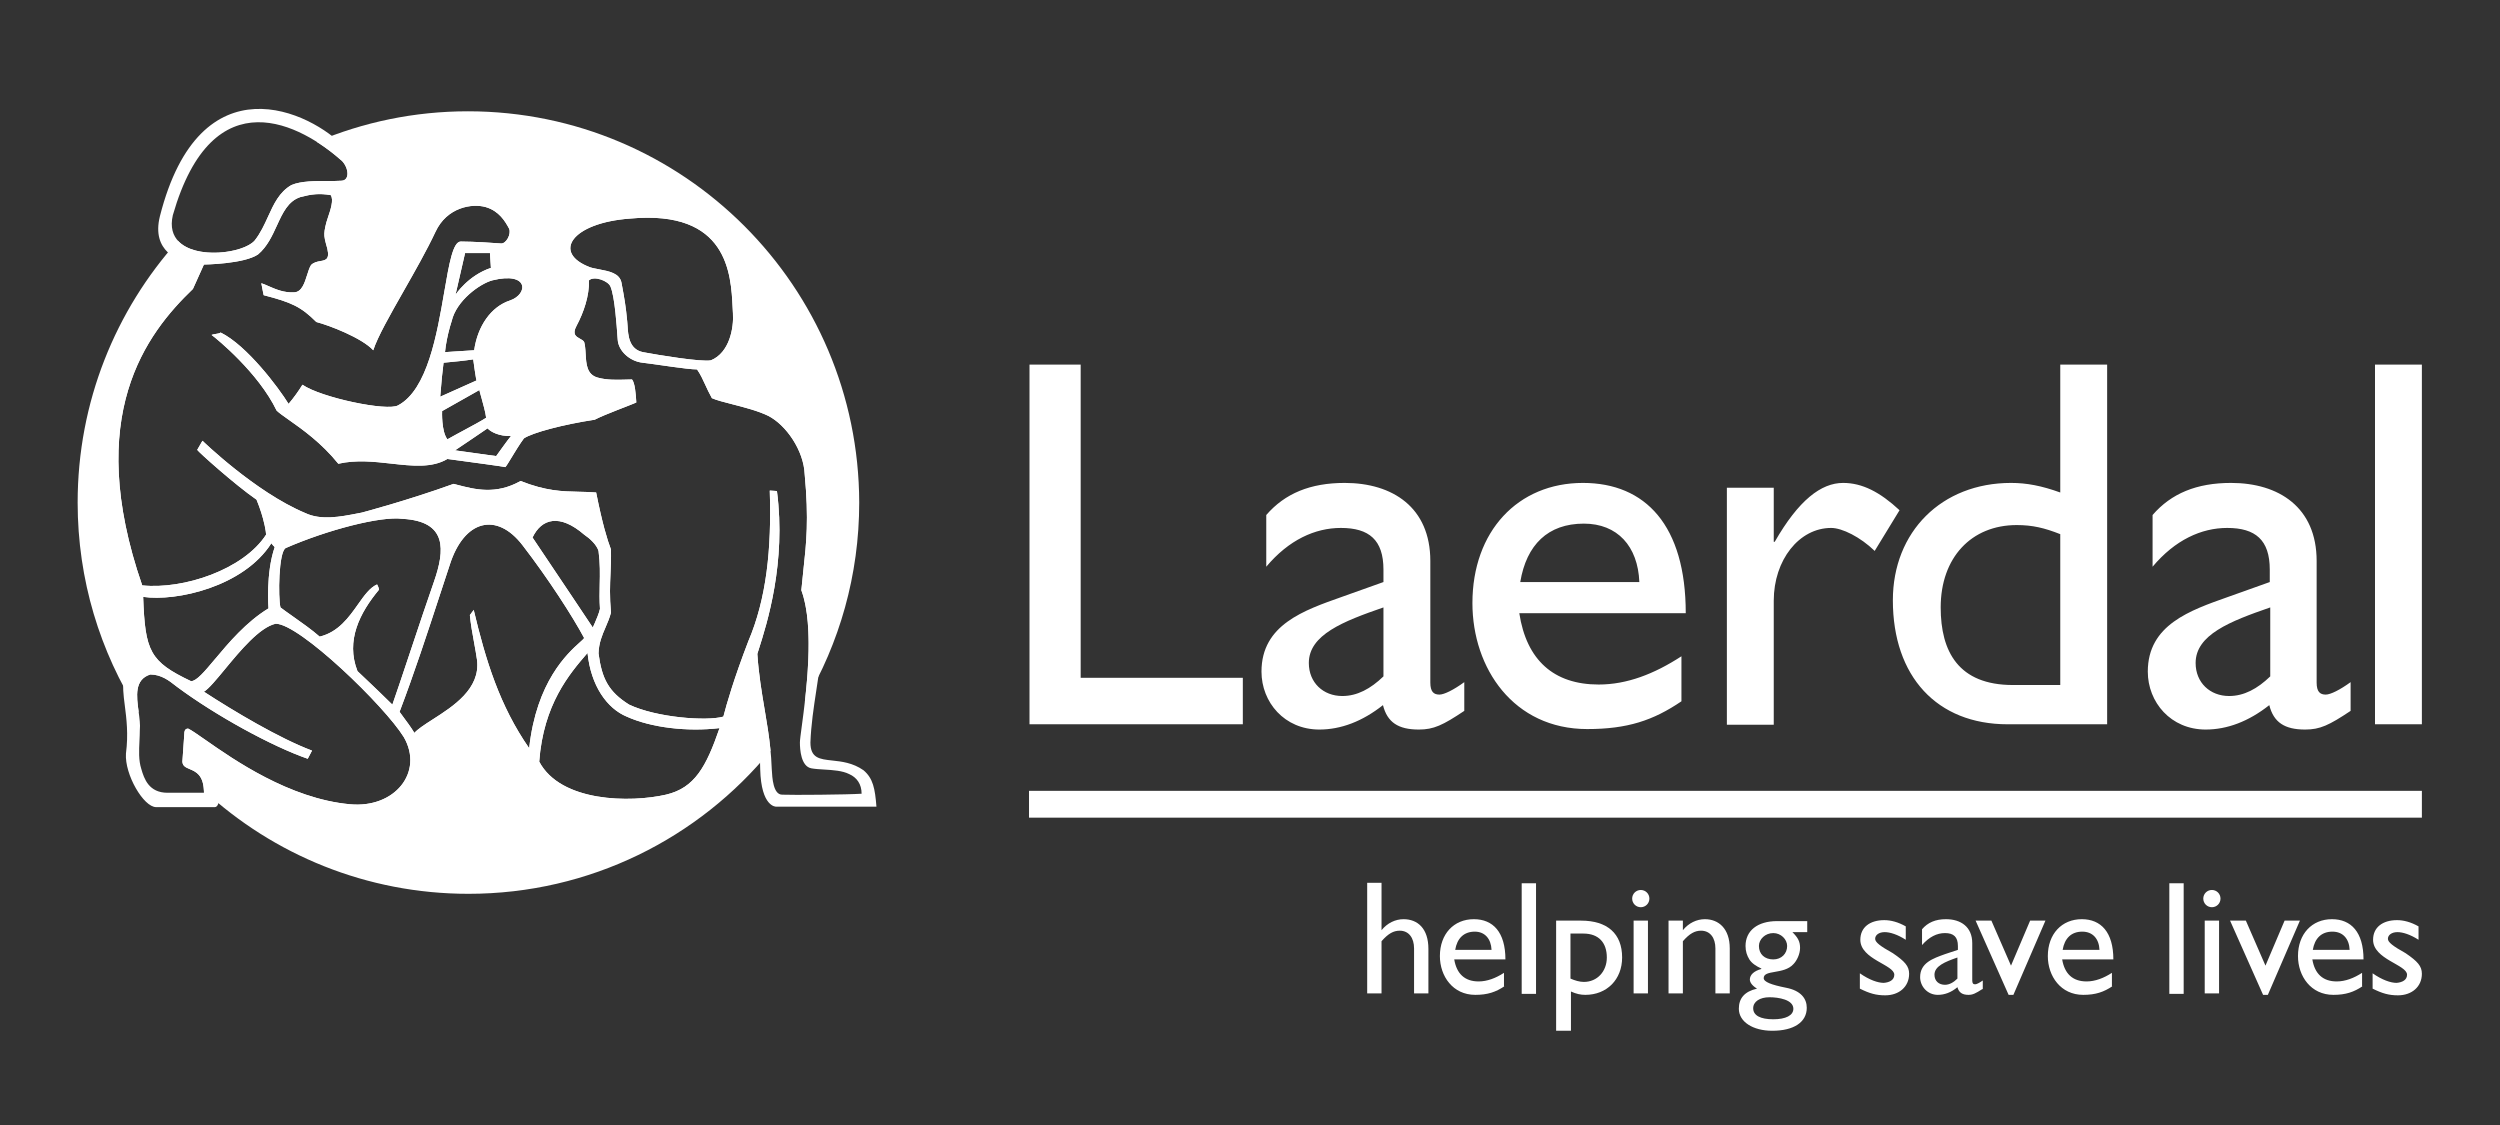 <svg width="160" height="72" viewBox="0 0 160 72" fill="none" xmlns="http://www.w3.org/2000/svg">
<rect x="0" y="0" width="160" height="72" fill="#333333" stroke="none"/>
<path fill-rule="evenodd" clip-rule="evenodd" d="M20.27 9.076C23.248 7.818 26.519 7.123 29.949 7.123C43.755 7.123 54.959 18.34 54.99 32.163C54.99 36.814 53.722 41.169 51.513 44.902C51.766 42.692 51.975 39.632 51.286 37.772C51.327 37.311 51.374 36.885 51.419 36.469C51.606 34.757 51.771 33.241 51.5 30.355C51.439 28.822 50.306 27.198 49.173 26.616C48.513 26.294 47.624 26.066 46.864 25.871C46.32 25.732 45.842 25.609 45.561 25.481C45.375 25.148 45.246 24.867 45.128 24.608L45.128 24.608L45.127 24.607L45.127 24.607L45.127 24.606C45.052 24.443 44.982 24.288 44.903 24.134C44.82 23.972 44.727 23.811 44.612 23.643C44.449 23.643 44.198 23.621 43.9 23.587C43.43 23.534 42.844 23.45 42.307 23.373L42.303 23.373C41.837 23.306 41.408 23.245 41.122 23.213C40.296 23.122 39.561 22.447 39.531 21.712C39.491 21.142 39.446 20.544 39.387 20.002C39.31 19.289 39.21 18.671 39.071 18.34C38.918 17.972 38.031 17.635 37.694 17.942C37.724 18.923 37.357 19.995 36.898 20.854C36.605 21.397 36.869 21.541 37.114 21.676L37.115 21.676C37.229 21.738 37.339 21.798 37.388 21.895C37.414 21.99 37.432 22.092 37.446 22.198C37.464 22.344 37.472 22.498 37.481 22.653L37.482 22.661L37.482 22.662C37.518 23.305 37.556 23.97 38.245 24.164C38.824 24.333 39.517 24.311 40.055 24.295L40.056 24.295H40.067L40.077 24.294H40.077C40.212 24.29 40.338 24.286 40.449 24.286C40.633 24.501 40.694 25.206 40.724 25.757C40.676 25.779 40.61 25.807 40.531 25.84C40.421 25.885 40.284 25.939 40.131 25.999L39.922 26.081L39.905 26.087L39.481 26.253C38.946 26.463 38.382 26.692 38.061 26.861C36.041 27.167 34.081 27.688 33.531 28.056C33.467 28.141 33.399 28.237 33.331 28.339C33.186 28.555 33.035 28.798 32.895 29.027C32.85 29.1 32.807 29.172 32.765 29.241L32.764 29.242L32.764 29.242C32.559 29.581 32.394 29.852 32.337 29.895C32.091 29.84 30.243 29.591 29.041 29.429L28.633 29.374C27.642 29.962 26.393 29.822 25.053 29.672C23.951 29.548 22.786 29.418 21.653 29.68C20.573 28.34 19.342 27.473 18.506 26.884L18.504 26.883L18.502 26.882L18.489 26.873L18.489 26.873C18.308 26.745 18.146 26.631 18.009 26.528C17.887 26.436 17.783 26.354 17.704 26.278C16.541 23.857 13.877 21.681 13.541 21.436C13.594 21.409 13.686 21.394 13.784 21.378L13.79 21.377C13.857 21.366 13.926 21.355 13.987 21.34C14.042 21.325 14.09 21.307 14.122 21.282C15.806 22.11 17.826 24.807 18.469 25.849C18.806 25.451 19.112 25.022 19.357 24.623C20.551 25.451 24.806 26.34 25.48 25.941C27.354 24.947 27.971 21.367 28.436 18.666L28.436 18.666L28.436 18.665L28.437 18.663C28.746 16.867 28.989 15.459 29.49 15.459C30.286 15.459 31.724 15.551 32.061 15.582C32.398 15.612 32.735 14.969 32.581 14.632C32.337 14.172 31.939 13.498 31.081 13.252C30.224 13.007 28.602 13.252 27.867 14.846C27.315 16.02 26.552 17.363 25.835 18.623L25.835 18.624C24.961 20.16 24.157 21.575 23.888 22.416C23.153 21.62 21.071 20.823 20.245 20.608C19.265 19.627 18.653 19.352 16.877 18.892C16.877 18.906 16.859 18.82 16.832 18.69C16.801 18.533 16.758 18.311 16.724 18.126C16.857 18.167 17.008 18.233 17.174 18.307L17.174 18.307C17.623 18.504 18.189 18.753 18.837 18.708C19.312 18.687 19.494 18.108 19.657 17.593L19.658 17.589L19.658 17.589C19.693 17.476 19.728 17.366 19.765 17.265C19.808 17.146 19.855 17.041 19.908 16.961C20.085 16.784 20.308 16.745 20.505 16.71L20.506 16.71C20.89 16.643 21.18 16.593 20.857 15.582C20.834 15.494 20.814 15.415 20.798 15.342C20.78 15.261 20.768 15.185 20.762 15.107C20.745 14.888 20.778 14.653 20.888 14.233C20.908 14.151 20.947 14.037 20.992 13.905C21.148 13.445 21.377 12.772 21.163 12.486C20.428 12.364 19.939 12.425 19.235 12.609C18.441 12.862 18.095 13.619 17.723 14.432L17.722 14.433L17.722 14.433C17.42 15.094 17.1 15.792 16.51 16.287C15.592 16.9 13.051 16.93 13.051 16.93C12.944 17.16 12.821 17.436 12.699 17.712C12.577 17.988 12.454 18.264 12.347 18.493C9.377 21.344 5.337 26.585 9.102 37.465C11.735 37.741 15.592 36.454 17.03 34.217C17.026 34.15 17.018 34.074 17.006 33.991C16.991 33.887 16.97 33.77 16.943 33.645C16.913 33.503 16.876 33.35 16.832 33.188C16.799 33.069 16.763 32.945 16.723 32.817C16.637 32.547 16.536 32.263 16.418 31.979C15.041 31.029 12.684 28.914 12.622 28.791C12.653 28.745 12.722 28.622 12.791 28.499L12.828 28.434L12.88 28.341C12.914 28.283 12.942 28.234 12.959 28.209C12.959 28.209 16.326 31.489 19.541 32.837C20.549 33.314 21.788 33.072 22.859 32.864C22.959 32.844 23.057 32.825 23.153 32.807C23.153 32.807 26.061 32.041 29.03 30.968C29.101 30.986 29.171 31.004 29.243 31.023L29.243 31.023L29.248 31.024L29.253 31.026C30.399 31.325 31.736 31.675 33.316 30.784C34.949 31.428 35.977 31.45 37.049 31.473L37.049 31.473C37.404 31.481 37.765 31.489 38.153 31.519C38.551 33.512 38.857 34.523 39.102 35.167C39.114 35.743 39.093 36.225 39.072 36.702C39.04 37.442 39.009 38.168 39.102 39.212C39.011 39.554 38.882 39.854 38.754 40.151L38.754 40.151C38.538 40.652 38.325 41.144 38.306 41.818C38.52 43.442 38.949 44.27 40.265 45.097C42.01 45.925 45.224 46.17 46.296 45.863C46.51 45.036 46.969 43.442 47.888 41.051C49.051 38.324 49.388 35.167 49.265 31.397C49.337 31.397 49.461 31.407 49.564 31.416L49.565 31.416C49.637 31.422 49.699 31.427 49.724 31.427C50.326 36.016 49.079 39.933 48.564 41.548L48.563 41.55L48.563 41.552L48.561 41.558L48.561 41.558L48.56 41.56C48.526 41.666 48.496 41.763 48.469 41.848C48.557 43.16 48.748 44.292 48.934 45.395L48.935 45.396L48.935 45.398C49.008 45.831 49.081 46.261 49.146 46.694C49.212 47.135 49.27 47.581 49.315 48.042C44.727 53.635 37.767 57.204 29.98 57.204C23.451 57.204 17.503 54.695 13.048 50.588C13.005 49.587 12.524 49.383 12.143 49.222C11.892 49.116 11.685 49.028 11.673 48.744L11.796 46.967C11.796 46.9 11.802 46.827 11.826 46.766C11.858 46.688 11.92 46.63 12.041 46.63C12.251 46.728 12.619 46.986 13.118 47.334L13.118 47.334L13.122 47.337L13.126 47.34L13.127 47.34C14.956 48.619 18.521 51.112 22.388 51.472C25.265 51.748 27.133 49.419 25.847 47.181C24.622 45.189 19.173 39.917 17.643 39.917C16.608 40.152 15.375 41.644 14.395 42.83L14.395 42.831C13.837 43.505 13.362 44.081 13.051 44.27C14.979 45.526 17.918 47.273 19.969 48.039L19.694 48.56C17.398 47.764 13.816 45.802 11.337 43.963C11.302 43.936 11.266 43.908 11.228 43.879C10.84 43.574 10.32 43.166 9.622 43.166C8.591 43.489 8.736 44.551 8.872 45.548L8.872 45.55C8.874 45.569 8.877 45.588 8.88 45.607C6.404 41.723 4.969 37.11 4.969 32.163C4.969 25.724 7.401 19.849 11.391 15.412C12.497 16.624 15.572 16.216 16.296 15.398C16.67 14.927 16.916 14.389 17.155 13.865L17.155 13.864C17.522 13.059 17.875 12.288 18.653 11.842C19.261 11.582 20.191 11.583 20.987 11.584H20.988H20.988C21.314 11.584 21.618 11.585 21.867 11.567C22.388 11.536 22.326 10.77 21.898 10.31C21.442 9.902 20.888 9.467 20.27 9.076ZM41.153 22.539C42.133 22.723 44.918 23.183 45.5 23.06C46.694 22.57 46.969 20.976 46.908 20.057C46.901 19.941 46.895 19.816 46.888 19.684L46.888 19.683C46.784 17.537 46.583 13.411 40.326 13.988C36.561 14.264 35.306 16.195 37.786 17.114C37.834 17.128 37.883 17.141 37.934 17.154L38.009 17.171C38.121 17.196 38.237 17.218 38.355 17.24C38.991 17.361 39.659 17.488 39.775 18.095C39.959 19.076 40.051 19.597 40.143 20.578C40.151 20.657 40.157 20.748 40.163 20.846C40.2 21.461 40.254 22.354 41.153 22.539ZM42.622 50.859C40.357 51.38 35.888 51.35 34.51 48.745C34.783 45.066 36.442 43.136 37.575 41.819L37.575 41.819L37.602 41.787C37.816 43.902 38.857 45.343 40.112 45.864C41.673 46.568 43.969 46.844 46.051 46.599C45.194 49.081 44.459 50.43 42.622 50.859ZM38.242 39.453C38.314 39.267 38.376 39.085 38.398 38.967C38.359 38.402 38.37 37.899 38.381 37.397L38.381 37.396C38.396 36.729 38.411 36.064 38.306 35.259C38.184 34.86 37.755 34.462 37.388 34.217C35.826 32.868 34.663 33.175 34.081 34.401C35.796 36.945 37.939 40.163 37.939 40.163C37.939 40.163 37.995 40.041 38.068 39.872C38.122 39.749 38.185 39.599 38.242 39.453ZM30.316 39.029C31.081 42.247 31.97 45.158 33.867 47.886C34.334 43.607 36.334 41.808 37.105 41.114L37.108 41.112C37.247 40.987 37.345 40.898 37.388 40.837C36.653 39.458 35.092 37.036 33.439 34.891C31.786 32.745 29.704 33.267 28.786 36.148C28.683 36.458 28.582 36.765 28.482 37.069L28.203 37.922L28.198 37.935C27.332 40.58 26.524 43.048 25.572 45.557C25.662 45.684 25.758 45.814 25.855 45.946C25.953 46.077 26.052 46.21 26.148 46.344C26.28 46.53 26.408 46.718 26.52 46.906C26.633 46.781 26.79 46.653 26.977 46.519C27.185 46.369 27.432 46.211 27.696 46.042L27.696 46.042C29.005 45.205 30.752 44.086 30.531 42.247C30.481 41.888 30.412 41.509 30.341 41.12C30.235 40.546 30.126 39.95 30.072 39.366C30.085 39.339 30.134 39.276 30.185 39.212L30.195 39.199L30.22 39.167C30.271 39.102 30.316 39.043 30.316 39.029ZM32.643 19.229C31.418 19.627 30.561 20.884 30.347 22.417C29.337 22.478 28.449 22.539 28.48 22.539C28.528 22.027 28.654 21.418 28.797 20.912C28.833 20.782 28.871 20.66 28.908 20.547C29.214 19.229 30.714 18.157 31.51 17.942C33.867 17.36 33.806 18.831 32.643 19.229ZM29.122 28.822L31.755 29.19C31.755 29.19 32.52 28.117 32.704 27.903C31.939 27.934 31.388 27.627 31.204 27.413C31.076 27.502 30.692 27.763 30.288 28.036C29.724 28.417 29.122 28.822 29.122 28.822ZM29.153 18.861L29.765 16.195H31.357C31.357 16.195 31.418 17.175 31.418 17.145C29.949 17.635 29.153 18.861 29.153 18.861ZM28.633 28.117C28.773 28.035 28.984 27.919 29.227 27.788L29.604 27.585L29.614 27.58L29.614 27.579C30.198 27.265 30.839 26.921 31.112 26.738C31.095 26.577 31.048 26.359 30.992 26.131C30.936 25.901 30.869 25.662 30.813 25.46L30.785 25.361C30.721 25.133 30.675 24.971 30.683 24.961L30.684 24.96L30.683 24.961L30.683 24.961L28.296 26.309C28.296 26.309 28.235 27.596 28.633 28.117ZM30.5 24.348L28.174 25.39C28.235 24.562 28.327 23.643 28.388 23.214L28.51 23.202C29.116 23.144 29.741 23.085 30.286 22.999C30.286 23.029 30.47 24.348 30.5 24.348ZM26.23 41.79L26.235 41.774C26.789 40.115 27.4 38.283 27.776 37.22C28.48 35.197 28.633 33.358 25.755 33.205C24.378 33.021 20.949 33.91 18.286 35.075C17.827 35.32 17.796 38.232 17.949 38.875C18.044 38.95 18.159 39.034 18.288 39.126C18.423 39.223 18.573 39.329 18.732 39.441C19.294 39.837 19.966 40.31 20.459 40.745C21.658 40.454 22.329 39.505 22.913 38.678L22.913 38.678L22.913 38.678C23.313 38.112 23.672 37.604 24.133 37.404C24.133 37.404 24.255 37.619 24.255 37.741C23.031 39.212 22.112 40.99 22.878 42.952L23.14 43.2C23.299 43.35 23.517 43.557 23.754 43.783C23.912 43.934 24.078 44.093 24.242 44.25C24.575 44.569 24.897 44.882 25.112 45.097C25.311 44.542 25.748 43.233 26.23 41.79ZM13.766 42.177L13.765 42.177L13.764 42.178C13.085 42.989 12.577 43.595 12.225 43.595C9.592 42.339 9.286 41.695 9.163 38.201C11.276 38.508 15.592 37.557 17.367 34.768L17.373 34.776L17.373 34.776C17.419 34.837 17.441 34.866 17.469 34.898C17.494 34.926 17.525 34.956 17.582 35.013C17 36.699 17.184 38.937 17.184 38.937C15.751 39.808 14.622 41.155 13.766 42.177Z" fill="white"/>
<path d="M69.163 43.381H79.541V46.354H65.888V23.336H69.163V43.381ZM93.714 45.496C92.337 46.415 91.755 46.691 90.806 46.691C89.49 46.691 88.786 46.231 88.51 45.128C87.194 46.17 85.816 46.691 84.439 46.691C82.204 46.691 80.735 44.944 80.735 42.982C80.735 39.979 83.459 39.059 85.877 38.201L88.541 37.251V36.454C88.541 34.554 87.622 33.788 85.816 33.788C84.163 33.788 82.48 34.554 81.041 36.27V32.96C82.235 31.581 83.857 30.907 86.061 30.907C89.122 30.907 91.541 32.47 91.541 35.902V43.687C91.541 44.27 91.755 44.454 92.122 44.454C92.428 44.454 93.041 44.147 93.714 43.657V45.496ZM88.541 38.875C85.969 39.764 83.765 40.622 83.765 42.431C83.765 43.687 84.684 44.545 85.908 44.545C86.857 44.545 87.714 44.086 88.541 43.289V38.875ZM107.612 44.883C105.806 46.109 104.153 46.66 101.582 46.66C96.867 46.66 94.235 42.768 94.235 38.6C94.235 34.002 97.143 30.907 101.306 30.907C105.316 30.907 107.888 33.634 107.888 39.243H97.235C97.694 42.247 99.439 43.81 102.316 43.81C104.122 43.81 105.867 43.136 107.612 42.002V44.883ZM104.918 37.251C104.826 34.952 103.51 33.512 101.367 33.512C99.071 33.512 97.694 34.86 97.296 37.251H104.918ZM113.52 31.213V34.676H113.582C115.112 32.01 116.551 30.907 117.959 30.907C119.184 30.907 120.316 31.489 121.571 32.654L119.98 35.259C119.061 34.37 117.898 33.788 117.194 33.788C115.143 33.788 113.52 35.841 113.52 38.446V46.385H110.52V31.213H113.52ZM134.857 46.354H128.49C123.959 46.354 121.143 43.289 121.143 38.416C121.143 34.033 124.265 30.907 128.704 30.907C129.714 30.907 130.663 31.09 131.857 31.52V23.336H134.857V46.354ZM131.857 34.186C130.847 33.788 130.082 33.604 129.071 33.604C126.163 33.604 124.204 35.688 124.204 38.875C124.204 41.695 125.337 43.841 128.826 43.841H131.857V34.186ZM150.439 45.496C149.061 46.415 148.48 46.691 147.531 46.691C146.214 46.691 145.51 46.231 145.235 45.128C143.918 46.17 142.541 46.691 141.163 46.691C138.929 46.691 137.459 44.944 137.459 42.982C137.459 39.979 140.184 39.059 142.602 38.201L145.265 37.251V36.454C145.265 34.554 144.347 33.788 142.541 33.788C140.888 33.788 139.204 34.554 137.765 36.27V32.96C138.959 31.581 140.582 30.907 142.786 30.907C145.847 30.907 148.265 32.47 148.265 35.902V43.687C148.265 44.27 148.48 44.454 148.847 44.454C149.153 44.454 149.765 44.147 150.439 43.657V45.496ZM145.296 38.875C142.724 39.764 140.52 40.622 140.52 42.431C140.52 43.687 141.439 44.545 142.663 44.545C143.612 44.545 144.469 44.086 145.296 43.289V38.875ZM152 23.336H155V46.354H152V23.336ZM88.418 59.533C88.786 59.073 89.306 58.828 89.826 58.828C90.745 58.828 91.418 59.441 91.418 60.728V63.579H90.5V60.698C90.5 60.023 90.163 59.564 89.582 59.564C89.184 59.564 88.847 59.748 88.418 60.238V63.579H87.5V56.499H88.418V59.533ZM96.286 63.119C95.735 63.487 95.214 63.671 94.418 63.671C92.98 63.671 92.153 62.475 92.153 61.188C92.153 59.778 93.041 58.828 94.326 58.828C95.551 58.828 96.347 59.656 96.347 61.403H93.071C93.224 62.322 93.745 62.812 94.633 62.812C95.184 62.812 95.735 62.598 96.255 62.261V63.119M95.459 60.79C95.428 60.085 95.031 59.625 94.388 59.625C93.684 59.625 93.255 60.054 93.133 60.79H95.459Z" fill="white"/>
<path d="M97.388 56.529H98.306V63.609H97.388V56.529ZM100.51 65.969H99.592V58.92H101.184C102.867 58.92 103.816 59.748 103.816 61.28C103.816 62.69 102.837 63.671 101.459 63.671C101.153 63.671 100.877 63.609 100.541 63.456V65.969M100.51 62.629C100.786 62.751 101.092 62.843 101.367 62.843C102.224 62.843 102.837 62.169 102.837 61.28C102.837 60.33 102.316 59.748 101.337 59.748H100.51V62.629Z" fill="white"/>
<path d="M105.01 58.062C104.704 58.062 104.459 57.817 104.459 57.51C104.459 57.204 104.704 56.959 105.01 56.959C105.316 56.959 105.561 57.204 105.561 57.51C105.561 57.817 105.316 58.062 105.01 58.062ZM104.551 58.92H105.469V63.579H104.551V58.92Z" fill="white"/>
<path d="M107.704 59.533C108.071 59.073 108.592 58.828 109.112 58.828C110 58.828 110.704 59.441 110.704 60.698V63.579H109.786V60.698C109.786 60.023 109.449 59.564 108.867 59.564C108.469 59.564 108.133 59.748 107.704 60.238V63.579H106.786V58.92H107.704V59.533ZM115.663 59.656H114.714C115.082 60.023 115.204 60.269 115.204 60.667C115.204 61.066 114.99 61.495 114.775 61.709C114.163 62.383 112.877 62.046 112.877 62.598C112.877 62.843 113.367 63.027 114.286 63.211C115.265 63.395 115.633 63.916 115.633 64.498C115.633 65.418 114.806 65.969 113.429 65.969C112.173 65.969 111.286 65.387 111.286 64.56C111.286 63.885 111.653 63.456 112.449 63.272C112.143 63.088 111.99 62.874 111.99 62.69C111.99 62.383 112.265 62.138 112.724 62.016V61.985C112.388 61.832 112.112 61.648 111.959 61.403C111.806 61.157 111.714 60.882 111.714 60.544C111.714 59.564 112.48 58.951 113.735 58.951H115.663V59.656ZM113.245 63.824C112.633 63.824 112.204 64.1 112.204 64.529C112.204 64.989 112.663 65.234 113.49 65.234C114.286 65.234 114.775 64.989 114.775 64.56C114.775 63.977 113.826 63.824 113.245 63.824ZM113.49 59.717C112.969 59.717 112.571 60.115 112.571 60.544C112.571 61.066 112.939 61.403 113.49 61.403C114.01 61.403 114.377 61.035 114.377 60.544C114.377 60.115 113.98 59.717 113.49 59.717Z" fill="white"/>
<path d="M121.969 60.146C121.449 59.809 120.959 59.656 120.622 59.656C120.255 59.656 120.01 59.839 120.01 60.085C120.01 60.299 120.316 60.544 121.143 61.004C121.908 61.525 122.184 61.832 122.184 62.322C122.184 63.15 121.541 63.701 120.653 63.701C120.071 63.701 119.643 63.579 119.031 63.272V62.291C119.643 62.721 120.194 62.904 120.561 62.904C120.928 62.874 121.235 62.721 121.235 62.383C121.235 61.74 119.061 61.403 119.061 60.146C119.061 59.349 119.673 58.889 120.592 58.889C121.02 58.889 121.479 59.012 121.969 59.288V60.146ZM126.867 63.303C126.439 63.579 126.255 63.671 125.98 63.671C125.582 63.671 125.367 63.517 125.275 63.18C124.877 63.517 124.449 63.671 124.02 63.671C123.347 63.671 122.888 63.119 122.888 62.537C122.888 61.617 123.714 61.341 124.479 61.065L125.306 60.79V60.544C125.306 59.962 125.031 59.717 124.479 59.717C123.959 59.717 123.469 59.962 123.01 60.483V59.472C123.377 59.042 123.867 58.828 124.541 58.828C125.49 58.828 126.224 59.318 126.224 60.361V62.751C126.224 62.935 126.286 62.996 126.408 62.996C126.5 62.996 126.684 62.904 126.898 62.751V63.303M125.275 61.28C124.479 61.556 123.806 61.832 123.806 62.383C123.806 62.782 124.082 63.027 124.479 63.027C124.755 63.027 125.031 62.874 125.275 62.629V61.28ZM126.439 58.92H127.449L128.704 61.801L129.928 58.92H130.908L128.857 63.671H128.551L126.439 58.92ZM135.194 63.119C134.643 63.487 134.122 63.671 133.326 63.671C131.888 63.671 131.061 62.475 131.061 61.188C131.061 59.778 131.949 58.828 133.235 58.828C134.459 58.828 135.255 59.656 135.255 61.403H131.979C132.133 62.322 132.653 62.812 133.541 62.812C134.092 62.812 134.643 62.598 135.163 62.261V63.119M134.367 60.79C134.337 60.085 133.939 59.625 133.265 59.625C132.561 59.625 132.133 60.054 132.01 60.79H134.367ZM138.837 56.529H139.755V63.609H138.837V56.529ZM141.561 58.062C141.255 58.062 141.01 57.817 141.01 57.51C141.01 57.204 141.255 56.958 141.561 56.958C141.867 56.958 142.112 57.204 142.112 57.51C142.112 57.817 141.867 58.062 141.561 58.062ZM141.102 58.92H142.02V63.579H141.102V58.92ZM142.724 58.92H143.735L144.99 61.801L146.214 58.92H147.194L145.143 63.671H144.837L142.724 58.92ZM151.204 63.119C150.653 63.487 150.133 63.671 149.337 63.671C147.898 63.671 147.071 62.475 147.071 61.188C147.071 59.778 147.959 58.828 149.245 58.828C150.469 58.828 151.265 59.656 151.265 61.403H147.99C148.143 62.322 148.663 62.812 149.551 62.812C150.102 62.812 150.653 62.598 151.173 62.261V63.119M150.377 60.79C150.347 60.085 149.949 59.625 149.275 59.625C148.571 59.625 148.143 60.054 148.02 60.79H150.377ZM154.786 60.146C154.265 59.809 153.775 59.656 153.439 59.656C153.071 59.656 152.826 59.839 152.826 60.085C152.826 60.299 153.133 60.544 153.959 61.004C154.724 61.525 155 61.832 155 62.322C155 63.15 154.357 63.701 153.469 63.701C152.888 63.701 152.459 63.579 151.847 63.272V62.291C152.459 62.721 153.01 62.904 153.377 62.904C153.745 62.874 154.051 62.721 154.051 62.383C154.051 61.74 151.877 61.403 151.877 60.146C151.877 59.349 152.49 58.889 153.408 58.889C153.837 58.889 154.296 59.012 154.786 59.288V60.146Z" fill="white"/>
<path d="M65.857 50.614H155V52.33H65.857V50.614Z" fill="white"/>
<path fill-rule="evenodd" clip-rule="evenodd" d="M53.259 48.672C53.856 48.736 54.575 48.813 55.265 49.296C55.877 49.817 56 50.461 56.092 51.626H49.663C49.663 51.626 48.714 51.656 48.653 49.235C48.653 47.921 48.396 46.371 48.186 45.102C48.033 44.181 47.906 43.408 47.918 42.982C47.661 44.081 47.316 45.073 47.017 45.931C46.923 46.197 46.835 46.451 46.755 46.691C45.622 50.369 43.786 51.411 42.5 51.595C40.602 51.871 36.531 52.239 34.388 49.848C32.857 48.07 31.571 45.281 31.051 43.749C30.83 44.833 29.743 45.535 28.606 46.27C28.007 46.657 27.395 47.053 26.888 47.519C27.347 48.898 26.551 52.606 22.204 52.085C18.224 51.564 16.02 50.216 12.439 47.641C12.439 48.07 12.439 48.315 12.408 48.499C14.184 48.928 14.306 51.626 13.755 51.656H9.99C9.194 51.656 7.969 49.572 8.061 48.224C8.222 46.991 8.094 45.984 7.987 45.151C7.811 43.768 7.696 42.867 9.071 42.216C8.455 40.693 8.469 39.74 8.48 38.968C8.487 38.512 8.492 38.12 8.367 37.711C4.265 26.432 8.735 20.67 11.857 17.727C11.933 17.538 12.021 17.348 12.098 17.18C12.146 17.076 12.19 16.982 12.225 16.9C12.194 16.89 12.155 16.878 12.11 16.864C11.489 16.675 9.664 16.121 10.235 13.835C12.806 3.721 19.908 7.123 22.082 9.452C23.031 10.371 23.765 11.904 22.02 12.548C21.968 13.039 21.855 13.392 21.749 13.725C21.543 14.366 21.361 14.934 21.684 16.287C21.811 16.959 21.486 17.071 21.156 17.185C20.929 17.264 20.7 17.343 20.612 17.605C20.459 18.095 20.061 19.107 19.694 19.076C19.858 19.191 20.031 19.324 20.227 19.474C20.397 19.604 20.583 19.747 20.796 19.904C20.918 19.934 22.48 20.333 23.52 21.252C24.199 19.893 24.819 18.894 25.401 17.956C26.079 16.862 26.707 15.85 27.316 14.448C28.847 11.383 32.49 11.996 33.286 14.479C33.439 14.877 33.255 16.072 32.306 16.103C32.306 16.189 32.335 16.451 32.361 16.679C32.38 16.856 32.398 17.013 32.398 17.053C32.796 16.961 33.469 17.084 33.959 17.482C34.357 17.911 34.847 19.076 33.5 19.658C32.49 20.179 31.112 21.007 31.143 22.723C31.244 23.403 31.386 24.014 31.527 24.621C31.685 25.302 31.842 25.977 31.939 26.738C32 27.014 32.643 27.198 33.194 27.198C33.233 27.187 33.273 27.176 33.314 27.165C34.558 26.822 36.66 26.243 37.816 26.095C38.126 25.88 39.03 25.609 39.589 25.442C39.747 25.395 39.878 25.355 39.959 25.328V25.114C39.224 25.267 37.296 25.175 36.745 24.378C36.619 24.084 36.627 23.759 36.636 23.433C36.645 23.045 36.655 22.658 36.439 22.325C36.379 22.242 36.288 22.171 36.193 22.096C35.897 21.864 35.556 21.595 35.949 20.854C36.026 20.693 36.112 20.532 36.199 20.367C36.595 19.618 37.029 18.797 36.928 17.666C34.02 15.858 36.684 13.222 40.847 13.222C44.949 13.253 47.643 14.509 47.888 20.517C47.949 22.264 47.061 23.52 45.745 24.011C45.777 24.107 45.877 24.28 45.982 24.462C46.077 24.626 46.176 24.799 46.235 24.93C46.235 24.93 48.745 25.574 50.061 26.37C51.377 27.198 52.143 29.006 52.357 30.232C52.694 32.255 52.143 37.496 52.143 37.496C52.903 39.862 52.574 42.02 52.238 44.222C52.074 45.3 51.908 46.39 51.867 47.519C51.867 48.522 52.453 48.585 53.259 48.672ZM17.998 34.299C18.026 34.325 18.051 34.349 18.071 34.37C18.898 34.094 20 33.665 19.969 33.665C18.684 33.267 18.194 33.021 17.306 32.439C17.36 32.67 17.427 32.907 17.492 33.139C17.573 33.431 17.653 33.716 17.704 33.971C17.775 34.09 17.902 34.209 17.998 34.299ZM20.899 41.233L20.888 41.235C20.95 41.292 21.023 41.355 21.101 41.425C21.408 41.695 21.807 42.046 22.051 42.339C21.898 41.955 21.958 41.485 22.017 41.02C22.029 40.928 22.041 40.836 22.051 40.745C21.598 41.078 21.175 41.172 20.899 41.233ZM19.462 26.687C20.117 27.139 21.183 27.875 21.898 28.853C22.99 28.584 24.279 28.775 25.398 28.941C26.569 29.115 27.553 29.261 27.928 28.822C27.489 27.832 27.46 26.922 27.433 26.09C27.422 25.762 27.412 25.447 27.378 25.145C27.378 25.145 26.184 26.83 25.296 26.861C22.939 26.769 20.031 26.003 19.48 25.635C19.399 25.77 19.329 25.875 19.264 25.975C19.182 26.1 19.106 26.216 19.02 26.37C19.122 26.452 19.276 26.558 19.462 26.687ZM28.878 34.186C29.428 32.715 32.031 32.041 33.469 33.757C34.388 32.5 35.98 32.224 37.786 33.45C37.651 33.047 37.588 32.644 37.554 32.427C37.549 32.397 37.545 32.37 37.541 32.347C36.224 32.47 34.48 32.133 33.5 31.765C31.878 32.286 30.561 32.316 29.245 31.918C28.902 31.982 28.154 32.242 27.631 32.424C27.407 32.501 27.224 32.565 27.133 32.592C27.898 32.684 28.571 33.42 28.878 34.186ZM20.988 11.584H20.988C21.314 11.584 21.618 11.585 21.867 11.567C22.388 11.536 22.326 10.77 21.898 10.31C19.326 8.011 13.633 4.824 11.061 13.773C10.357 16.838 15.347 16.471 16.296 15.398C16.67 14.927 16.916 14.389 17.155 13.865L17.155 13.864C17.523 13.059 17.875 12.288 18.653 11.842C19.261 11.582 20.191 11.583 20.987 11.584H20.988ZM13.127 47.34C14.956 48.619 18.521 51.112 22.388 51.472C25.265 51.748 27.133 49.419 25.847 47.181C24.622 45.189 19.173 39.917 17.643 39.917C16.609 40.152 15.375 41.644 14.395 42.83L14.395 42.831C13.837 43.505 13.362 44.081 13.051 44.27C14.979 45.526 17.918 47.273 19.969 48.039L19.694 48.561C17.398 47.764 13.816 45.802 11.337 43.963C11.302 43.936 11.266 43.908 11.228 43.879C10.84 43.574 10.32 43.166 9.622 43.166C8.591 43.489 8.736 44.551 8.872 45.548L8.872 45.55C8.929 45.973 8.985 46.384 8.949 46.721C8.949 46.949 8.937 47.182 8.926 47.415L8.926 47.415L8.926 47.417V47.419C8.895 48.032 8.864 48.65 9.041 49.204C9.224 49.848 9.531 50.737 10.724 50.737H13.051C13.051 49.606 12.542 49.391 12.143 49.222C11.892 49.116 11.685 49.028 11.673 48.744L11.796 46.967C11.796 46.9 11.802 46.827 11.826 46.766C11.858 46.688 11.92 46.63 12.041 46.63C12.251 46.728 12.619 46.986 13.118 47.334L13.118 47.334L13.122 47.337L13.126 47.34L13.127 47.34ZM50.061 50.859C49.482 50.859 49.423 49.789 49.393 49.233L49.393 49.232L49.388 49.143C49.357 48.275 49.263 47.477 49.146 46.694C49.081 46.261 49.008 45.831 48.935 45.398L48.935 45.397L48.934 45.395C48.748 44.292 48.557 43.16 48.469 41.848C48.496 41.762 48.527 41.665 48.561 41.558L48.561 41.558L48.563 41.552L48.563 41.55L48.564 41.548C49.079 39.933 50.326 36.016 49.724 31.427C49.699 31.427 49.637 31.422 49.565 31.416L49.565 31.416C49.462 31.407 49.337 31.397 49.265 31.397C49.388 35.167 49.051 38.324 47.888 41.051C46.969 43.442 46.51 45.036 46.296 45.863C45.224 46.17 42.01 45.925 40.265 45.097C38.949 44.27 38.52 43.442 38.306 41.818C38.325 41.144 38.538 40.652 38.754 40.151L38.754 40.151C38.882 39.854 39.011 39.554 39.102 39.212C39.009 38.168 39.04 37.442 39.072 36.702C39.093 36.225 39.114 35.743 39.102 35.167C38.857 34.523 38.551 33.512 38.153 31.519C37.765 31.489 37.405 31.481 37.049 31.473L37.049 31.473C35.977 31.45 34.949 31.428 33.316 30.784C31.736 31.675 30.399 31.326 29.253 31.026L29.248 31.024C29.175 31.005 29.102 30.986 29.031 30.968C26.061 32.041 23.153 32.807 23.153 32.807C23.057 32.825 22.959 32.844 22.859 32.864C21.788 33.072 20.549 33.314 19.541 32.837C16.326 31.489 12.959 28.209 12.959 28.209C12.942 28.234 12.914 28.283 12.88 28.342L12.828 28.434L12.791 28.499C12.723 28.622 12.653 28.745 12.622 28.791C12.684 28.914 15.041 31.029 16.418 31.979C16.536 32.263 16.637 32.547 16.723 32.817C16.763 32.945 16.799 33.069 16.832 33.188C16.876 33.35 16.913 33.503 16.943 33.645C16.97 33.77 16.991 33.887 17.006 33.991C17.018 34.074 17.026 34.15 17.031 34.217C15.592 36.454 11.735 37.741 9.102 37.465C5.337 26.585 9.377 21.344 12.347 18.493C12.454 18.264 12.577 17.988 12.699 17.712C12.821 17.436 12.944 17.16 13.051 16.93C13.051 16.93 15.592 16.9 16.51 16.287C17.1 15.792 17.42 15.094 17.722 14.433L17.722 14.433L17.723 14.432C18.095 13.619 18.441 12.862 19.235 12.609C19.939 12.425 20.428 12.364 21.163 12.486C21.377 12.772 21.148 13.445 20.992 13.905L20.992 13.905L20.992 13.905C20.947 14.037 20.908 14.151 20.888 14.233C20.778 14.653 20.745 14.888 20.762 15.107C20.768 15.185 20.78 15.261 20.798 15.342C20.814 15.415 20.834 15.494 20.857 15.582C21.18 16.593 20.89 16.643 20.506 16.71L20.505 16.71C20.308 16.745 20.085 16.784 19.908 16.961C19.855 17.041 19.808 17.146 19.765 17.265C19.728 17.366 19.693 17.476 19.658 17.589L19.658 17.589L19.657 17.593C19.494 18.108 19.312 18.687 18.837 18.708C18.189 18.753 17.623 18.504 17.174 18.307L17.174 18.307C17.008 18.233 16.857 18.167 16.724 18.126C16.758 18.311 16.801 18.533 16.833 18.69C16.859 18.82 16.878 18.906 16.878 18.892C18.653 19.352 19.265 19.628 20.245 20.608C21.071 20.823 23.153 21.62 23.888 22.416C24.157 21.575 24.961 20.16 25.835 18.624L25.835 18.623C26.552 17.363 27.315 16.02 27.867 14.846C28.602 13.252 30.224 13.007 31.082 13.252C31.939 13.498 32.337 14.172 32.582 14.632C32.735 14.969 32.398 15.612 32.061 15.582C31.724 15.551 30.286 15.459 29.49 15.459C28.989 15.459 28.746 16.867 28.437 18.663L28.437 18.665L28.436 18.666L28.436 18.666C27.971 21.367 27.355 24.947 25.48 25.941C24.806 26.34 20.551 25.451 19.357 24.623C19.112 25.022 18.806 25.451 18.469 25.849C17.826 24.807 15.806 22.11 14.122 21.282C14.09 21.307 14.042 21.325 13.987 21.34C13.927 21.355 13.857 21.366 13.79 21.377L13.784 21.378C13.686 21.394 13.594 21.409 13.541 21.436C13.877 21.681 16.541 23.857 17.704 26.278C17.784 26.354 17.887 26.436 18.009 26.528C18.146 26.631 18.308 26.745 18.489 26.872L18.489 26.872L18.489 26.872L18.489 26.873L18.502 26.882L18.504 26.883L18.506 26.884C19.342 27.473 20.573 28.34 21.653 29.68C22.786 29.418 23.951 29.548 25.053 29.672C26.393 29.822 27.642 29.962 28.633 29.374L29.041 29.429C30.243 29.591 32.091 29.84 32.337 29.895C32.394 29.852 32.559 29.581 32.764 29.242L32.764 29.242L32.765 29.241L32.765 29.24L32.766 29.239L32.766 29.239C32.808 29.171 32.851 29.099 32.895 29.027C33.035 28.798 33.186 28.555 33.331 28.339C33.4 28.237 33.467 28.141 33.531 28.056C34.082 27.688 36.041 27.167 38.061 26.861C38.382 26.692 38.946 26.463 39.481 26.253L39.905 26.087L39.922 26.081L40.131 25.999C40.284 25.939 40.421 25.885 40.531 25.84C40.61 25.807 40.676 25.78 40.724 25.757C40.694 25.206 40.633 24.501 40.449 24.286C40.338 24.286 40.213 24.29 40.077 24.294H40.077L40.067 24.295H40.056L40.055 24.295C39.517 24.311 38.824 24.333 38.245 24.164C37.556 23.97 37.518 23.305 37.482 22.662L37.482 22.661L37.481 22.653C37.472 22.498 37.464 22.344 37.446 22.198C37.432 22.092 37.414 21.99 37.388 21.895C37.339 21.798 37.229 21.738 37.115 21.676L37.114 21.676C36.869 21.541 36.605 21.397 36.898 20.854C37.357 19.995 37.724 18.923 37.694 17.942C38.031 17.635 38.918 17.972 39.071 18.34C39.211 18.671 39.31 19.289 39.387 20.002C39.446 20.544 39.491 21.142 39.531 21.712C39.561 22.447 40.296 23.122 41.122 23.213C41.408 23.245 41.837 23.306 42.303 23.373L42.307 23.373C42.844 23.45 43.43 23.534 43.9 23.587C44.198 23.621 44.449 23.643 44.612 23.643C44.728 23.811 44.82 23.972 44.903 24.134C44.982 24.288 45.052 24.443 45.127 24.606L45.127 24.607L45.127 24.607L45.128 24.608L45.128 24.608C45.246 24.867 45.375 25.148 45.561 25.482C45.842 25.609 46.32 25.732 46.864 25.871C47.624 26.066 48.513 26.294 49.173 26.616C50.306 27.198 51.439 28.822 51.5 30.355C51.771 33.241 51.606 34.757 51.419 36.469C51.374 36.885 51.327 37.311 51.286 37.772C52.163 40.138 51.586 44.444 51.314 46.475L51.313 46.477L51.313 46.481C51.243 46.999 51.194 47.369 51.194 47.518C51.194 47.947 51.255 49.051 51.928 49.173C52.161 49.216 52.44 49.232 52.734 49.25C53.021 49.267 53.321 49.285 53.605 49.328C53.876 49.369 54.132 49.433 54.347 49.541C54.837 49.756 55.143 50.185 55.143 50.798C54.255 50.859 50.673 50.89 50.061 50.859ZM41.153 22.539C42.133 22.723 44.918 23.183 45.5 23.06C46.694 22.57 46.969 20.976 46.908 20.057C46.901 19.941 46.895 19.816 46.889 19.684L46.889 19.683C46.784 17.537 46.583 13.411 40.327 13.988C36.561 14.264 35.306 16.195 37.786 17.114C37.834 17.128 37.883 17.141 37.934 17.154L38.009 17.171C38.121 17.196 38.237 17.218 38.355 17.24C38.991 17.361 39.659 17.488 39.775 18.095C39.959 19.076 40.051 19.597 40.143 20.578C40.151 20.657 40.157 20.748 40.163 20.846C40.2 21.461 40.254 22.354 41.153 22.539ZM42.622 50.859C40.357 51.38 35.888 51.35 34.51 48.745C34.783 45.066 36.442 43.136 37.575 41.819L37.602 41.787C37.816 43.902 38.857 45.343 40.112 45.864C41.673 46.568 43.969 46.844 46.051 46.599C45.194 49.082 44.459 50.43 42.622 50.859ZM38.242 39.453C38.314 39.267 38.377 39.085 38.398 38.967C38.359 38.402 38.37 37.899 38.381 37.397L38.381 37.396C38.396 36.729 38.411 36.064 38.306 35.259C38.184 34.86 37.755 34.462 37.388 34.217C35.827 32.868 34.663 33.175 34.082 34.401C35.796 36.945 37.939 40.163 37.939 40.163C37.939 40.163 37.995 40.041 38.068 39.872C38.122 39.749 38.185 39.599 38.242 39.453ZM30.317 39.029C31.082 42.247 31.97 45.158 33.867 47.886C34.334 43.607 36.334 41.808 37.105 41.114L37.108 41.112C37.247 40.987 37.346 40.898 37.388 40.837C36.653 39.458 35.092 37.036 33.439 34.891C31.786 32.745 29.704 33.267 28.786 36.148C28.683 36.458 28.582 36.765 28.483 37.069L28.203 37.922L28.198 37.935C27.332 40.58 26.524 43.048 25.572 45.557C25.662 45.684 25.758 45.814 25.855 45.946C25.953 46.077 26.052 46.21 26.148 46.344C26.28 46.53 26.408 46.718 26.521 46.906C26.633 46.781 26.79 46.653 26.977 46.519C27.185 46.369 27.432 46.211 27.696 46.042L27.696 46.042C29.005 45.205 30.752 44.086 30.531 42.247C30.481 41.888 30.412 41.509 30.341 41.12C30.235 40.546 30.126 39.95 30.072 39.366C30.085 39.339 30.134 39.276 30.185 39.212L30.195 39.199L30.22 39.167C30.271 39.102 30.317 39.043 30.317 39.029ZM32.643 19.229C31.419 19.628 30.561 20.884 30.347 22.417C29.337 22.478 28.449 22.539 28.48 22.539C28.528 22.027 28.655 21.418 28.797 20.912C28.833 20.782 28.871 20.66 28.908 20.547C29.214 19.229 30.714 18.157 31.51 17.942C33.867 17.36 33.806 18.831 32.643 19.229ZM29.123 28.822L31.755 29.19C31.755 29.19 32.521 28.117 32.704 27.903C31.939 27.934 31.388 27.627 31.204 27.413C31.076 27.502 30.692 27.763 30.288 28.036C29.724 28.417 29.123 28.822 29.123 28.822ZM29.153 18.861L29.765 16.195H31.357C31.357 16.195 31.419 17.175 31.419 17.145C29.949 17.635 29.153 18.861 29.153 18.861ZM28.633 28.117C28.773 28.035 28.984 27.919 29.227 27.788L29.604 27.585L29.614 27.58L29.614 27.58C30.198 27.265 30.839 26.921 31.112 26.738C31.095 26.577 31.048 26.359 30.992 26.131C30.936 25.901 30.869 25.662 30.813 25.46L30.785 25.361C30.721 25.133 30.675 24.971 30.683 24.961L30.684 24.96C30.683 24.96 30.683 24.961 30.683 24.961L28.296 26.309C28.296 26.309 28.235 27.596 28.633 28.117ZM30.5 24.348L28.174 25.39C28.235 24.562 28.327 23.643 28.388 23.214L28.51 23.202C29.116 23.145 29.741 23.085 30.286 22.999C30.286 23.03 30.47 24.348 30.5 24.348ZM26.23 41.79L26.235 41.774C26.789 40.115 27.4 38.283 27.776 37.22C28.48 35.197 28.633 33.358 25.755 33.205C24.378 33.021 20.949 33.91 18.286 35.075C17.827 35.32 17.796 38.232 17.949 38.875C18.044 38.95 18.159 39.034 18.288 39.126C18.423 39.223 18.573 39.329 18.732 39.441C19.294 39.837 19.966 40.31 20.459 40.745C21.658 40.454 22.329 39.505 22.913 38.678L22.913 38.678L22.913 38.678C23.313 38.112 23.672 37.604 24.133 37.404C24.133 37.404 24.255 37.619 24.255 37.741C23.031 39.212 22.112 40.99 22.878 42.952L23.14 43.2C23.299 43.35 23.517 43.557 23.754 43.783C23.912 43.934 24.078 44.093 24.242 44.25C24.575 44.569 24.897 44.882 25.112 45.097C25.311 44.542 25.748 43.233 26.23 41.79ZM13.766 42.177L13.765 42.177L13.764 42.178C13.085 42.989 12.577 43.595 12.225 43.595C9.592 42.339 9.286 41.695 9.163 38.201C11.276 38.508 15.592 37.557 17.367 34.768L17.373 34.776L17.373 34.776C17.419 34.837 17.441 34.866 17.469 34.898C17.494 34.926 17.525 34.957 17.582 35.013C17 36.699 17.184 38.937 17.184 38.937C15.751 39.808 14.622 41.155 13.766 42.177Z" fill="white"/>
</svg>
